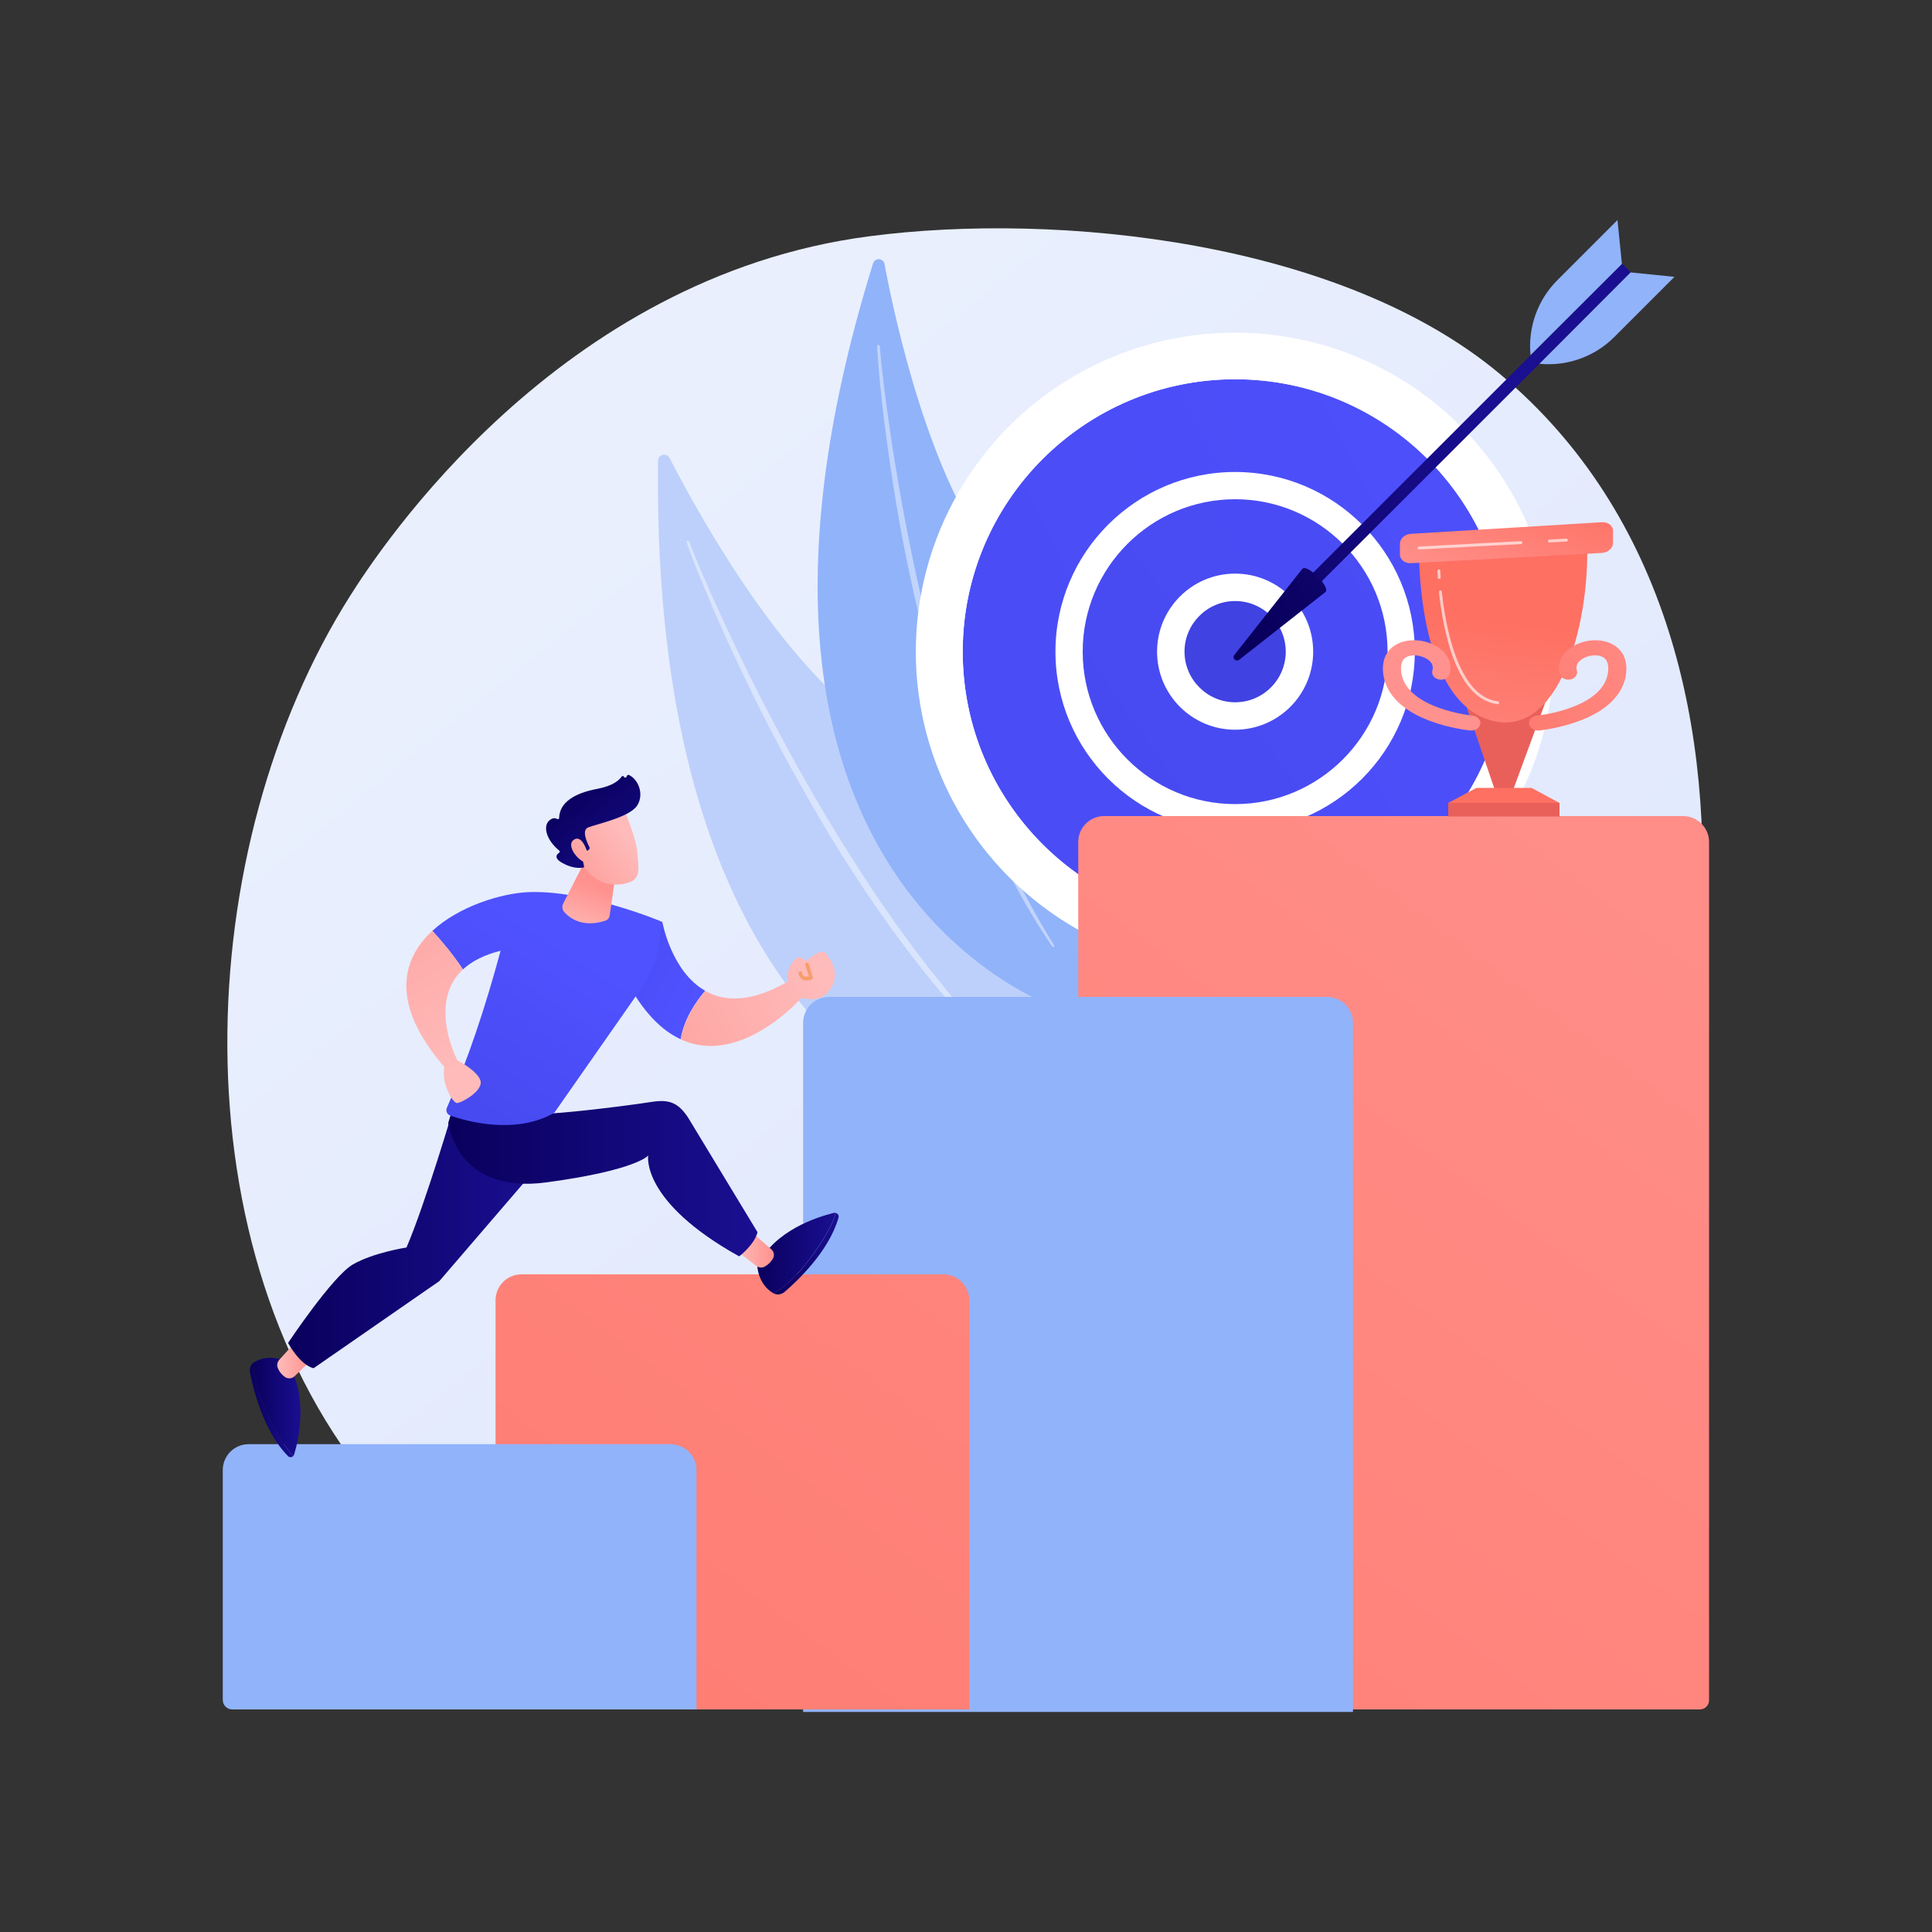 <?xml version="1.0" encoding="utf-8"?>
<!-- Generator: Adobe Illustrator 25.2.1, SVG Export Plug-In . SVG Version: 6.00 Build 0)  -->
<svg version="1.1" xmlns="http://www.w3.org/2000/svg" xmlns:xlink="http://www.w3.org/1999/xlink" x="0px" y="0px"
	 viewBox="0 0 1000 1000" style="enable-background:new 0 0 1000 1000;" xml:space="preserve">
<rect x="0" y="0" width="1000" height="1000" fill="#333333" stroke="none"/>
<style type="text/css">
	.st0{fill:url(#SVGID_1_);}
	.st1{fill:#BDD0FB;}
	.st2{opacity:0.43;fill:#FFFFFF;}
	.st3{fill:#91B3FA;}
	.st4{fill:#FFFFFF;}
	.st5{fill:url(#SVGID_2_);}
	.st6{fill:url(#SVGID_3_);}
	.st7{fill:url(#SVGID_4_);}
	.st8{fill:url(#SVGID_5_);}
	.st9{fill:url(#SVGID_6_);}
	.st10{fill:url(#SVGID_7_);}
	.st11{fill:url(#SVGID_8_);}
	.st12{fill:url(#SVGID_9_);}
	.st13{fill:url(#SVGID_10_);}
	.st14{fill:url(#SVGID_11_);}
	.st15{fill:url(#SVGID_12_);}
	.st16{fill:url(#SVGID_13_);}
	.st17{fill:url(#SVGID_14_);}
	.st18{fill:url(#SVGID_15_);}
	.st19{opacity:0.63;fill:#FFFFFF;}
	.st20{fill:url(#SVGID_16_);}
	.st21{fill:url(#SVGID_17_);}
	.st22{fill:url(#SVGID_18_);}
	.st23{fill:#F79E6D;}
	.st24{fill:url(#SVGID_19_);}
	.st25{fill:url(#SVGID_20_);}
	.st26{fill:url(#SVGID_21_);}
	.st27{fill:url(#SVGID_22_);}
	.st28{fill:url(#SVGID_23_);}
	.st29{fill:url(#SVGID_24_);}
	.st30{fill:url(#SVGID_25_);}
	.st31{fill:url(#SVGID_26_);}
	.st32{fill:url(#SVGID_27_);}
	.st33{fill:url(#SVGID_28_);}
	.st34{fill:url(#SVGID_29_);}
	.st35{fill:url(#SVGID_30_);}
	.st36{fill:url(#SVGID_31_);}
	.st37{fill:url(#SVGID_32_);}
</style>
<g id="Background">
</g>
<g id="Illustration">
	<g>
		<linearGradient id="SVGID_1_" gradientUnits="userSpaceOnUse" x1="975.806" y1="1087.356" x2="308.038" y2="258.031">
			<stop  offset="0" style="stop-color:#DAE3FE"/>
			<stop  offset="1" style="stop-color:#E9EFFD"/>
		</linearGradient>
		<path class="st0" d="M786.7,754.2c-13.7,17.6-49.7,54.6-61.5,62.3c-105.5,68.3-259.9,46.6-293.9,39.7c-50.1-10.2-166-1.6-236.1-84
			c-106-124.6-96.1-334.3-13.9-463.9c15-23.7,107.1-164.9,268.6-186c97.7-12.8,244.1,2.3,326.6,71.4
			C949.6,338.7,875.6,640.3,786.7,754.2z"/>
		<g>
			<g>
				<path class="st1" d="M340.6,238.5c0-3.3,4.5-4.4,6-1.4c14.7,28.6,55.5,102.5,102.3,136.6c76.1,55.6,139.9,157.9,111.7,223.3
					C560.6,597.1,336.3,601.2,340.6,238.5z"/>
				<path class="st2" d="M355.4,280.6c0.3,1,0.6,1.8,0.9,2.6l0.9,2.5l1.9,5c1.3,3.3,2.6,6.6,4,9.9c2.7,6.6,5.5,13.1,8.3,19.7
					c5.7,13,11.8,25.9,18,38.7c6.2,12.8,12.8,25.4,19.7,37.9c6.9,12.5,13.9,24.9,21.3,37c14.8,24.3,31,47.9,48.8,70.2
					c9,11.1,18.3,21.9,28.2,32.1c10,10.2,20.4,20,31.5,28.9c0.2,0.2,0.6,0.2,0.8-0.1c0.2-0.2,0.2-0.6-0.1-0.8l0,0
					c-10.7-9.4-20.8-19.3-30.5-29.7c-9.7-10.4-18.8-21.3-27.5-32.4c-8.8-11.1-17.1-22.6-25.1-34.3c-8.1-11.7-15.6-23.7-23.1-35.7
					c-14.9-24.2-28.5-49.1-41.4-74.4c-6.4-12.7-12.6-25.5-18.5-38.4c-3-6.4-5.9-12.9-8.7-19.4l-4.2-9.8l-2-4.9l-1-2.5
					c-0.3-0.8-0.7-1.7-0.9-2.4l0-0.1c-0.1-0.3-0.4-0.4-0.7-0.3C355.5,280,355.3,280.3,355.4,280.6z"/>
			</g>
			<g>
				<path class="st3" d="M451.9,136.3c0.9-3,5.3-2.8,5.9,0.3c5.7,30.3,23,109.2,56.5,153.2c54.6,71.7,85.3,183,41.5,235.3
					C555.9,525.2,349,467.7,451.9,136.3z"/>
				<path class="st2" d="M454,179c0,1,0.1,1.8,0.1,2.6l0.2,2.6l0.4,5.1c0.3,3.4,0.6,6.8,0.9,10.2c0.7,6.8,1.4,13.5,2.3,20.3
					c1.7,13.5,3.7,27,5.9,40.4c2.2,13.4,4.8,26.8,7.7,40.1c2.9,13.3,6,26.6,9.5,39.8c7,26.4,15.4,52.3,25.6,77.6
					c5.2,12.6,10.8,25.1,17.1,37.2c6.4,12.1,13.3,23.9,21,35.1c0.2,0.2,0.5,0.3,0.8,0.1c0.2-0.2,0.3-0.5,0.2-0.7l0,0
					c-7.2-11.5-13.8-23.4-19.9-35.5c-6-12.1-11.4-24.6-16.4-37.2c-5-12.6-9.5-25.4-13.7-38.3c-4.2-12.9-7.9-26-11.4-39.1
					c-7.1-26.2-12.7-52.8-17.6-79.5c-2.4-13.4-4.6-26.8-6.5-40.2c-1-6.7-1.9-13.5-2.7-20.2l-1.2-10.1l-0.5-5.1l-0.2-2.5
					c-0.1-0.8-0.1-1.7-0.2-2.5l0-0.1c0-0.3-0.3-0.5-0.6-0.5C454.2,178.5,454,178.7,454,179z"/>
			</g>
		</g>
		<g>
			<g>
				
					<ellipse transform="matrix(0.707 -0.707 0.707 0.707 -51.26 550.861)" class="st4" cx="639.3" cy="337.3" rx="165.2" ry="165.2"/>
				<g>
					<linearGradient id="SVGID_2_" gradientUnits="userSpaceOnUse" x1="969.66" y1="172.615" x2="-306.634" y2="808.913">
						<stop  offset="0" style="stop-color:#4F52FF"/>
						<stop  offset="1" style="stop-color:#4042E2"/>
					</linearGradient>
					<circle class="st5" cx="639.3" cy="337.3" r="141"/>
					<path class="st4" d="M639.3,485.4c-81.6,0-148.1-66.4-148.1-148.1s66.4-148.1,148.1-148.1s148.1,66.4,148.1,148.1
						S721,485.4,639.3,485.4z M639.3,196.3c-77.8,0-141,63.3-141,141c0,77.8,63.3,141,141,141c77.8,0,141-63.3,141-141
						C780.3,259.6,717.1,196.3,639.3,196.3z"/>
				</g>
				<g>
					<linearGradient id="SVGID_3_" gradientUnits="userSpaceOnUse" x1="1101.215" y1="17.951" x2="4.342" y2="776.33">
						<stop  offset="0" style="stop-color:#4F52FF"/>
						<stop  offset="1" style="stop-color:#4042E2"/>
					</linearGradient>
					<circle class="st6" cx="639.3" cy="337.3" r="86"/>
					<path class="st4" d="M639.3,430.3c-51.3,0-93-41.7-93-93s41.7-93,93-93c51.3,0,93,41.7,93,93S690.6,430.3,639.3,430.3z
						 M639.3,258.4c-43.5,0-78.9,35.4-78.9,78.9s35.4,78.9,78.9,78.9c43.5,0,78.9-35.4,78.9-78.9S682.8,258.4,639.3,258.4z"/>
				</g>
				<g>
					<linearGradient id="SVGID_4_" gradientUnits="userSpaceOnUse" x1="835.186" y1="-105.974" x2="729.753" y2="132.637">
						<stop  offset="0" style="stop-color:#4F52FF"/>
						<stop  offset="1" style="stop-color:#4042E2"/>
					</linearGradient>
					<circle class="st7" cx="639.3" cy="337.3" r="33.3"/>
					<path class="st4" d="M639.3,377.7c-22.3,0-40.4-18.1-40.4-40.4c0-22.3,18.1-40.4,40.4-40.4c22.3,0,40.4,18.1,40.4,40.4
						C679.7,359.6,661.6,377.7,639.3,377.7z M639.3,311.1c-14.5,0-26.2,11.8-26.2,26.2s11.8,26.2,26.2,26.2
						c14.5,0,26.2-11.8,26.2-26.2S653.8,311.1,639.3,311.1z"/>
				</g>
			</g>
			<g>
				
					<linearGradient id="SVGID_5_" gradientUnits="userSpaceOnUse" x1="-1485.252" y1="2954.204" x2="-1535.63" y2="3158.862" gradientTransform="matrix(-0.707 -0.707 0.707 -0.707 -2547.258 1361.932)">
					<stop  offset="0" style="stop-color:#09005D"/>
					<stop  offset="1" style="stop-color:#1A0F91"/>
				</linearGradient>
				<polygon class="st8" points="839.6,136.5 844.1,141 675.4,309.6 671,305.1 				"/>
				
					<linearGradient id="SVGID_6_" gradientUnits="userSpaceOnUse" x1="-1528.208" y1="2997.222" x2="-1543.602" y2="3162.357" gradientTransform="matrix(-0.707 -0.707 0.707 -0.707 -2547.258 1361.932)">
					<stop  offset="0" style="stop-color:#09005D"/>
					<stop  offset="1" style="stop-color:#1A0F91"/>
				</linearGradient>
				<path class="st9" d="M674.1,294.4c2.6-2.6,14.6,9.5,12,12l-44.7,35.1c-1.7,1.3-3.8-0.8-2.5-2.5L674.1,294.4z"/>
				<path class="st3" d="M844,141l22.7,2.3l-31.1,31.1c-10.2,10.2-24.4,15.3-38.8,13.9l0,0L844,141z"/>
				<path class="st3" d="M839.5,136.6l-2.3-22.7l-31.1,31.1c-10.2,10.2-15.3,24.4-13.9,38.8l0,0L839.5,136.6z"/>
			</g>
		</g>
		<linearGradient id="SVGID_7_" gradientUnits="userSpaceOnUse" x1="975.929" y1="317.698" x2="135.718" y2="1436.088">
			<stop  offset="0" style="stop-color:#FF928E"/>
			<stop  offset="1" style="stop-color:#FE7062"/>
		</linearGradient>
		<path class="st10" d="M879.8,884.8H558.1V435.8c0-7.4,6-13.4,13.4-13.4h299.7c7.4,0,13.4,6,13.4,13.4v444.1
			C884.7,882.6,882.5,884.8,879.8,884.8z"/>
		<path class="st3" d="M700.3,886.1H415.7V529.4c0-7.4,6-13.4,13.4-13.4h257.8c7.4,0,13.4,6,13.4,13.4V886.1z"/>
		<linearGradient id="SVGID_8_" gradientUnits="userSpaceOnUse" x1="832.039" y1="173.79" x2="-35.955" y2="1329.16">
			<stop  offset="0" style="stop-color:#FF928E"/>
			<stop  offset="1" style="stop-color:#FE7062"/>
		</linearGradient>
		<path class="st11" d="M501.8,884.8H261.4c-2.7,0-4.9-2.2-4.9-4.9V673c0-7.4,6-13.4,13.4-13.4h218.4c7.4,0,13.4,6,13.4,13.4V884.8z
			"/>
		<path class="st3" d="M360.5,884.8H120.2c-2.7,0-4.9-2.2-4.9-4.9v-119c0-7.4,6-13.4,13.4-13.4h218.4c7.4,0,13.4,6,13.4,13.4V884.8z
			"/>
		<g>
			<linearGradient id="SVGID_9_" gradientUnits="userSpaceOnUse" x1="784.914" y1="260.615" x2="781.831" y2="319.805">
				<stop  offset="0" style="stop-color:#E1473D"/>
				<stop  offset="1" style="stop-color:#E9605A"/>
			</linearGradient>
			<polygon class="st12" points="783.1,409.1 773.8,409.1 759.2,366.2 799.8,363.7 			"/>
			<linearGradient id="SVGID_10_" gradientUnits="userSpaceOnUse" x1="759.567" y1="437.741" x2="774.364" y2="320.594">
				<stop  offset="0" style="stop-color:#FF928E"/>
				<stop  offset="1" style="stop-color:#FE7062"/>
			</linearGradient>
			<path class="st13" d="M734.5,286.4c0,3.6,0,74.6,36,86.1c36,11.5,52.3-48.5,51-91.3L734.5,286.4z"/>
			<linearGradient id="SVGID_11_" gradientUnits="userSpaceOnUse" x1="785.602" y1="304.407" x2="781.903" y2="363.597">
				<stop  offset="0" style="stop-color:#E1473D"/>
				<stop  offset="1" style="stop-color:#E9605A"/>
			</linearGradient>
			<rect x="749.6" y="415.6" class="st14" width="57.6" height="7"/>
			<linearGradient id="SVGID_12_" gradientUnits="userSpaceOnUse" x1="855.89" y1="317.665" x2="813.964" y2="370.69">
				<stop  offset="0" style="stop-color:#FF928E"/>
				<stop  offset="1" style="stop-color:#FE7062"/>
			</linearGradient>
			<polygon class="st15" points="807.2,415.6 749.6,415.6 764.2,407.8 792.7,407.8 			"/>
			<linearGradient id="SVGID_13_" gradientUnits="userSpaceOnUse" x1="768.533" y1="312.72" x2="792.579" y2="244.898">
				<stop  offset="0" style="stop-color:#FF928E"/>
				<stop  offset="1" style="stop-color:#FE7062"/>
			</linearGradient>
			<path class="st16" d="M730.3,276.3c-3.2,0.2-5.7,2.5-5.7,5.2v5.5c0,2.7,2.6,4.7,5.8,4.5l98.7-5.3c3.2-0.2,5.8-2.5,5.8-5.2v-6.2
				c0-2.7-2.6-4.7-5.7-4.5L730.3,276.3z"/>
			<linearGradient id="SVGID_14_" gradientUnits="userSpaceOnUse" x1="880.962" y1="313.225" x2="741.001" y2="402.01">
				<stop  offset="0" style="stop-color:#FF928E"/>
				<stop  offset="1" style="stop-color:#FE7062"/>
			</linearGradient>
			<path class="st17" d="M796,378.1c-2.3,0-4.3-1.5-4.6-3.4c-0.3-2.1,1.5-4,4-4.3c0.5,0,33.6-3.5,36.8-21.7c0.5-3.1,0.5-7.1-2.8-8.7
				c-2.7-1.4-7.2-0.9-10.3,1c-1.8,1.1-3.8,3.1-2.9,6c0.6,2.1-0.9,4.2-3.4,4.7c-2.5,0.5-4.9-0.8-5.5-2.9c-1.5-5.4,0.9-10.6,6.5-14.1
				c6.2-3.8,14.6-4.4,20.5-1.4c3.4,1.7,8.9,6.2,7.2,16.5c-1.8,10.1-10.2,18.3-24.5,23.5c-10.2,3.8-19.9,4.7-20.3,4.8
				C796.3,378.1,796.2,378.1,796,378.1z"/>
			
				<linearGradient id="SVGID_15_" gradientUnits="userSpaceOnUse" x1="4316.312" y1="1884.698" x2="4176.352" y2="1973.484" gradientTransform="matrix(-1 0 0 1 7470.196 0)">
				<stop  offset="0" style="stop-color:#FF928E"/>
				<stop  offset="1" style="stop-color:#FE7062"/>
			</linearGradient>
			<path class="st18" d="M761.6,378.1c2.3,0,4.3-1.5,4.6-3.4c0.3-2.1-1.5-4-4-4.3c-0.5,0-33.6-3.5-36.8-21.7
				c-0.5-3.1-0.5-7.1,2.8-8.7c2.7-1.4,7.2-0.9,10.3,1c1.8,1.1,3.8,3.1,2.9,6c-0.6,2.1,0.9,4.2,3.4,4.7c2.5,0.5,4.9-0.8,5.5-2.9
				c1.5-5.4-0.9-10.6-6.5-14.1c-6.2-3.8-14.6-4.4-20.5-1.4c-3.4,1.7-8.9,6.2-7.2,16.5c1.8,10.1,10.2,18.3,24.5,23.5
				c10.2,3.8,19.9,4.7,20.3,4.8C761.3,378.1,761.4,378.1,761.6,378.1z"/>
			<path class="st19" d="M801.9,280.8c-0.4,0-0.7-0.3-0.7-0.7c0-0.4,0.3-0.8,0.7-0.8l8.8-0.5c0.4,0,0.8,0.3,0.8,0.7
				c0,0.4-0.3,0.8-0.7,0.8L801.9,280.8C802,280.8,801.9,280.8,801.9,280.8z"/>
			<path class="st19" d="M734.5,284.4c-0.4,0-0.7-0.3-0.7-0.7c0-0.4,0.3-0.8,0.7-0.8l52.7-2.8c0.4,0,0.8,0.3,0.8,0.7
				c0,0.4-0.3,0.8-0.7,0.8L734.5,284.4C734.5,284.4,734.5,284.4,734.5,284.4z"/>
			<path class="st19" d="M775.3,364.5C775.2,364.5,775.2,364.4,775.3,364.5c-9.6-1.1-17.3-8.9-22.8-23.1c-4.5-11.7-6.7-25.5-7.7-35
				c0-0.4,0.3-0.8,0.7-0.8c0.4,0,0.8,0.3,0.8,0.7c1.7,16.2,8,54.3,29,56.7c0.4,0,0.7,0.4,0.7,0.8C776,364.2,775.6,364.5,775.3,364.5
				z"/>
			<path class="st19" d="M744.9,299.7c-0.4,0-0.7-0.3-0.7-0.7c-0.1-2.2-0.2-3.4-0.2-3.5c0-0.4,0.3-0.8,0.7-0.8
				c0.4,0,0.8,0.3,0.8,0.7c0,0,0,1.3,0.2,3.4C745.7,299.3,745.4,299.6,744.9,299.7C745,299.7,745,299.7,744.9,299.7z"/>
		</g>
		<g>
			<linearGradient id="SVGID_16_" gradientUnits="userSpaceOnUse" x1="362.024" y1="515.561" x2="245.474" y2="451.326">
				<stop  offset="0" style="stop-color:#4F52FF"/>
				<stop  offset="1" style="stop-color:#4042E2"/>
			</linearGradient>
			<path class="st20" d="M342.8,477.1l-19.1,29.4c8.9,17.3,18.8,26.9,28.6,31.4c1.8-10.8,8.1-19.7,12.7-25.1
				C347.4,502.9,342.8,477.1,342.8,477.1z"/>
			<linearGradient id="SVGID_17_" gradientUnits="userSpaceOnUse" x1="422.768" y1="502.299" x2="279.234" y2="571.831">
				<stop  offset="0" style="stop-color:#FEBBBA"/>
				<stop  offset="1" style="stop-color:#FF928E"/>
			</linearGradient>
			<path class="st21" d="M408.5,507.6c-19.6,11.6-33.5,10.9-43.4,5.3c-4.6,5.3-10.9,14.3-12.7,25.1c31.4,14.4,62.8-21.9,62.8-21.9
				L408.5,507.6z"/>
			<linearGradient id="SVGID_18_" gradientUnits="userSpaceOnUse" x1="423.453" y1="503.712" x2="279.918" y2="573.245">
				<stop  offset="0" style="stop-color:#FEBBBA"/>
				<stop  offset="1" style="stop-color:#FF928E"/>
			</linearGradient>
			<path class="st22" d="M409.5,512.7c0,0-5.3-9.2,2.3-16.3c0,0,2.4-2.8,5.1,1.3c0,0,8.2-7.4,10.4-4.4c2.2,3,8.2,10.4,2.4,18.8
				C423.9,520.6,412.1,516.8,409.5,512.7z"/>
			<path class="st23" d="M417.6,507.5c-0.8,0-1.6-0.1-2.4-0.6c-0.7-0.4-1.6-1.3-1.9-3.1c-0.1-0.5,0.3-1,0.8-1.1
				c0.5-0.1,1,0.3,1.1,0.8c0.1,0.9,0.4,1.4,0.9,1.7c0.7,0.4,1.8,0.3,2.6,0.2l-1.9-5.9c-0.2-0.5,0.1-1,0.6-1.2c0.5-0.2,1,0.1,1.2,0.6
				l2.1,6.8c0.2,0.5-0.1,1-0.6,1.2C420.1,507.1,418.9,507.5,417.6,507.5z"/>
			<linearGradient id="SVGID_19_" gradientUnits="userSpaceOnUse" x1="129.372" y1="729.585" x2="151.843" y2="729.585">
				<stop  offset="0" style="stop-color:#09005D"/>
				<stop  offset="1" style="stop-color:#1A0F91"/>
			</linearGradient>
			<path class="st24" d="M131.6,705c-1.7,1-2.6,3.2-2.2,5.3c1.6,8.3,6.8,30.3,19.6,43.3c0.8,0.9,2.1,0.8,2.8,0
				c-3.2-3.4-7.2-9.1-11.9-18.9C132.8,719.7,131.4,710.5,131.6,705z"/>
			<linearGradient id="SVGID_20_" gradientUnits="userSpaceOnUse" x1="131.616" y1="728.172" x2="155.528" y2="728.172">
				<stop  offset="0" style="stop-color:#09005D"/>
				<stop  offset="1" style="stop-color:#1A0F91"/>
			</linearGradient>
			<path class="st25" d="M148.1,704.7c0,0-8.2-4.5-16.4,0.3c0,0,0,0-0.1,0c-0.2,5.5,1.1,14.7,8.3,29.7c4.7,9.8,8.7,15.5,11.9,18.9
				c0.2-0.2,0.4-0.6,0.5-0.9C154.8,744.3,159.8,721.2,148.1,704.7z"/>
			<linearGradient id="SVGID_21_" gradientUnits="userSpaceOnUse" x1="143.554" y1="703.993" x2="161.138" y2="703.993">
				<stop  offset="0" style="stop-color:#FEBBBA"/>
				<stop  offset="1" style="stop-color:#FF928E"/>
			</linearGradient>
			<path class="st26" d="M159.9,705.2l-7.4,7.1c-1.3,1.3-3.3,1.5-4.9,0.5c-1.3-0.9-2.8-2.3-3.8-4.7c-0.6-1.4-0.3-3,0.7-4.2l7.4-8.2
				c1.8-1.9,4.9-1.6,6.3,0.6l2.3,3.9C161.5,702,161.2,704,159.9,705.2z"/>
			<linearGradient id="SVGID_22_" gradientUnits="userSpaceOnUse" x1="400.388" y1="648.904" x2="434.074" y2="648.904">
				<stop  offset="0" style="stop-color:#09005D"/>
				<stop  offset="1" style="stop-color:#1A0F91"/>
			</linearGradient>
			<path class="st27" d="M400.4,669.4c1.7,1,4,0.7,5.7-0.7c6.4-5.5,22.9-20.9,27.9-38.4c0.3-1.2-0.3-2.2-1.4-2.4
				c-1.3,4.5-4.3,10.8-10.5,19.7C412.6,661.1,405.2,666.9,400.4,669.4z"/>
			<linearGradient id="SVGID_23_" gradientUnits="userSpaceOnUse" x1="391.992" y1="648.59" x2="432.611" y2="648.59">
				<stop  offset="0" style="stop-color:#09005D"/>
				<stop  offset="1" style="stop-color:#1A0F91"/>
			</linearGradient>
			<path class="st28" d="M392,655.3c0,0,0.2,9.3,8.3,14.1c0,0,0,0,0.1,0c4.9-2.5,12.2-8.3,21.7-21.9c6.2-8.9,9.2-15.2,10.5-19.7
				c-0.3-0.1-0.7-0.1-1.1,0C423.1,629.9,400.6,636.9,392,655.3z"/>
			<linearGradient id="SVGID_24_" gradientUnits="userSpaceOnUse" x1="381.224" y1="647.413" x2="400.543" y2="647.413">
				<stop  offset="0" style="stop-color:#FEBBBA"/>
				<stop  offset="1" style="stop-color:#FF928E"/>
			</linearGradient>
			<path class="st29" d="M391.4,639.8l7.8,6.8c1.4,1.2,1.8,3.2,0.9,4.8c-0.8,1.4-2.1,3-4.3,4.2c-1.3,0.7-3,0.6-4.2-0.3l-8.8-6.7
				c-2.1-1.6-2.1-4.8,0.1-6.3l3.7-2.7C388,638.5,390,638.6,391.4,639.8z"/>
			<linearGradient id="SVGID_25_" gradientUnits="userSpaceOnUse" x1="149.249" y1="639.669" x2="279.408" y2="639.669">
				<stop  offset="0" style="stop-color:#09005D"/>
				<stop  offset="1" style="stop-color:#1A0F91"/>
			</linearGradient>
			<path class="st30" d="M235.4,571.3c0,0-15.2,51.7-25,74.4c0,0-17.1,2.6-27.8,8.8c-10.6,6.2-33.5,40.6-33.5,40.6s6,11.3,13.2,13.1
				l65.1-45.1l51.9-60.4l-2.5-28L235.4,571.3z"/>
			<linearGradient id="SVGID_26_" gradientUnits="userSpaceOnUse" x1="231.941" y1="608.679" x2="391.992" y2="608.679">
				<stop  offset="0" style="stop-color:#09005D"/>
				<stop  offset="1" style="stop-color:#1A0F91"/>
			</linearGradient>
			<path class="st31" d="M236.4,567l-4.4,14.2c0,0,4.1,37.1,50.8,30.8c46.8-6.3,52.7-13.9,52.7-13.9s-4.1,23.7,47.1,52.2
				c0,0,7.8-5.9,9.5-12.5l-35.8-59.1c-5-7.7-9.6-9.8-18.7-8.4c-20.1,3.1-57.8,7.3-63.5,6.3L236.4,567z"/>
			<linearGradient id="SVGID_27_" gradientUnits="userSpaceOnUse" x1="286.65" y1="482.789" x2="180.696" y2="651.654">
				<stop  offset="0" style="stop-color:#4F52FF"/>
				<stop  offset="1" style="stop-color:#4042E2"/>
			</linearGradient>
			<path class="st32" d="M272.9,461.8c-13.6,0.7-35.2,7.2-49.1,20c4.3,4.7,10.9,12.4,15.8,20c4.4-4.1,10.7-7.5,19.5-9.7
				c-7.7,28.6-16.7,55.9-27.8,81.3c-0.7,1.6,0.1,3.4,1.7,4c8.5,3,33.7,10.1,53.9-1.4l44.8-64.1c4.8-6.9,8-14.8,9.3-23.1l1.8-11.6
				C342.8,477.1,302.6,460.3,272.9,461.8z"/>
			<linearGradient id="SVGID_28_" gradientUnits="userSpaceOnUse" x1="244.639" y1="549.235" x2="159.213" y2="398.25">
				<stop  offset="0" style="stop-color:#FEBBBA"/>
				<stop  offset="1" style="stop-color:#FF928E"/>
			</linearGradient>
			<path class="st33" d="M248.5,558.8c-1.9-4.3-8.6-8.3-11.8-10c-2.8-5.7-13.8-31.4,2.9-47c-4.9-7.6-11.5-15.3-15.8-20
				c-16.1,14.8-21.9,38,6.2,70.5c-1.5,8,3.5,17.3,6.2,18.6C237.5,571.6,251.1,564.6,248.5,558.8z"/>
			<linearGradient id="SVGID_29_" gradientUnits="userSpaceOnUse" x1="298.641" y1="484.62" x2="307.58" y2="459.125">
				<stop  offset="0" style="stop-color:#FEBBBA"/>
				<stop  offset="1" style="stop-color:#FF928E"/>
			</linearGradient>
			<path class="st34" d="M303.2,444.8l-11.7,22.9c-0.7,1.4-0.5,3.1,0.5,4.3c2.8,3.2,9.5,8.3,21.2,4.6c1.3-0.4,2.2-1.5,2.4-2.9
				l3-20.8L303.2,444.8z"/>
			<g>
				<linearGradient id="SVGID_30_" gradientUnits="userSpaceOnUse" x1="324.102" y1="432.059" x2="284.873" y2="462.075">
					<stop  offset="0" style="stop-color:#FEBBBA"/>
					<stop  offset="1" style="stop-color:#FF928E"/>
				</linearGradient>
				<path class="st35" d="M322.7,418.2c0,0,6.9,15.8,7.3,24c0.5,8.3,2.2,13.6-7.3,15.3c-9.6,1.7-17.6-3.1-22-11.3
					c0,0-6.8-12.7-5.3-17.9C296.9,423.1,322.7,418.2,322.7,418.2z"/>
				<linearGradient id="SVGID_31_" gradientUnits="userSpaceOnUse" x1="296.486" y1="408.293" x2="333.022" y2="455.332">
					<stop  offset="0" style="stop-color:#09005D"/>
					<stop  offset="1" style="stop-color:#1A0F91"/>
				</linearGradient>
				<path class="st36" d="M303.9,440.3l0.5-0.2c0.7-0.3,1-1.1,0.6-1.8c-1.3-2.6-4-8.6-0.6-10c4.4-1.8,21.7-5.3,25.5-11.5
					c3.6-5.9,0.4-13.5-4.4-15.7c-0.3-0.1-0.7,0-0.9,0.3l-0.4,0.8c-0.3,0.5-1,0.4-1.2-0.1l0,0c-0.2-0.5-0.9-0.6-1.2-0.2
					c-1.2,1.8-4.3,4.8-12.6,6.4c-11.8,2.2-19.6,7-19.8,15.1c0,0.5-0.6,0.8-1,0.5c-0.9-0.5-2.3-0.8-4.1,0.8
					c-3.2,2.7-1.9,9.8,5.2,15.6c0.3,0.3,0.3,0.8,0,1c-1.3,0.8-3.2,2.8,1.8,5.5c5.1,2.8,9,2.5,10.5,2.3c0.4-0.1,0.6-0.4,0.5-0.8
					l-1.6-7.2c-0.1-0.4,0.2-0.8,0.6-0.8H303.9z"/>
				<linearGradient id="SVGID_32_" gradientUnits="userSpaceOnUse" x1="319.236" y1="425.699" x2="280.007" y2="455.715">
					<stop  offset="0" style="stop-color:#FEBBBA"/>
					<stop  offset="1" style="stop-color:#FF928E"/>
				</linearGradient>
				<path class="st37" d="M304.2,441.8c0,0-2.6-10.1-7.1-7.2c-4.5,2.8,2.3,11.3,6,11.7L304.2,441.8z"/>
			</g>
		</g>
	</g>
</g>
</svg>
